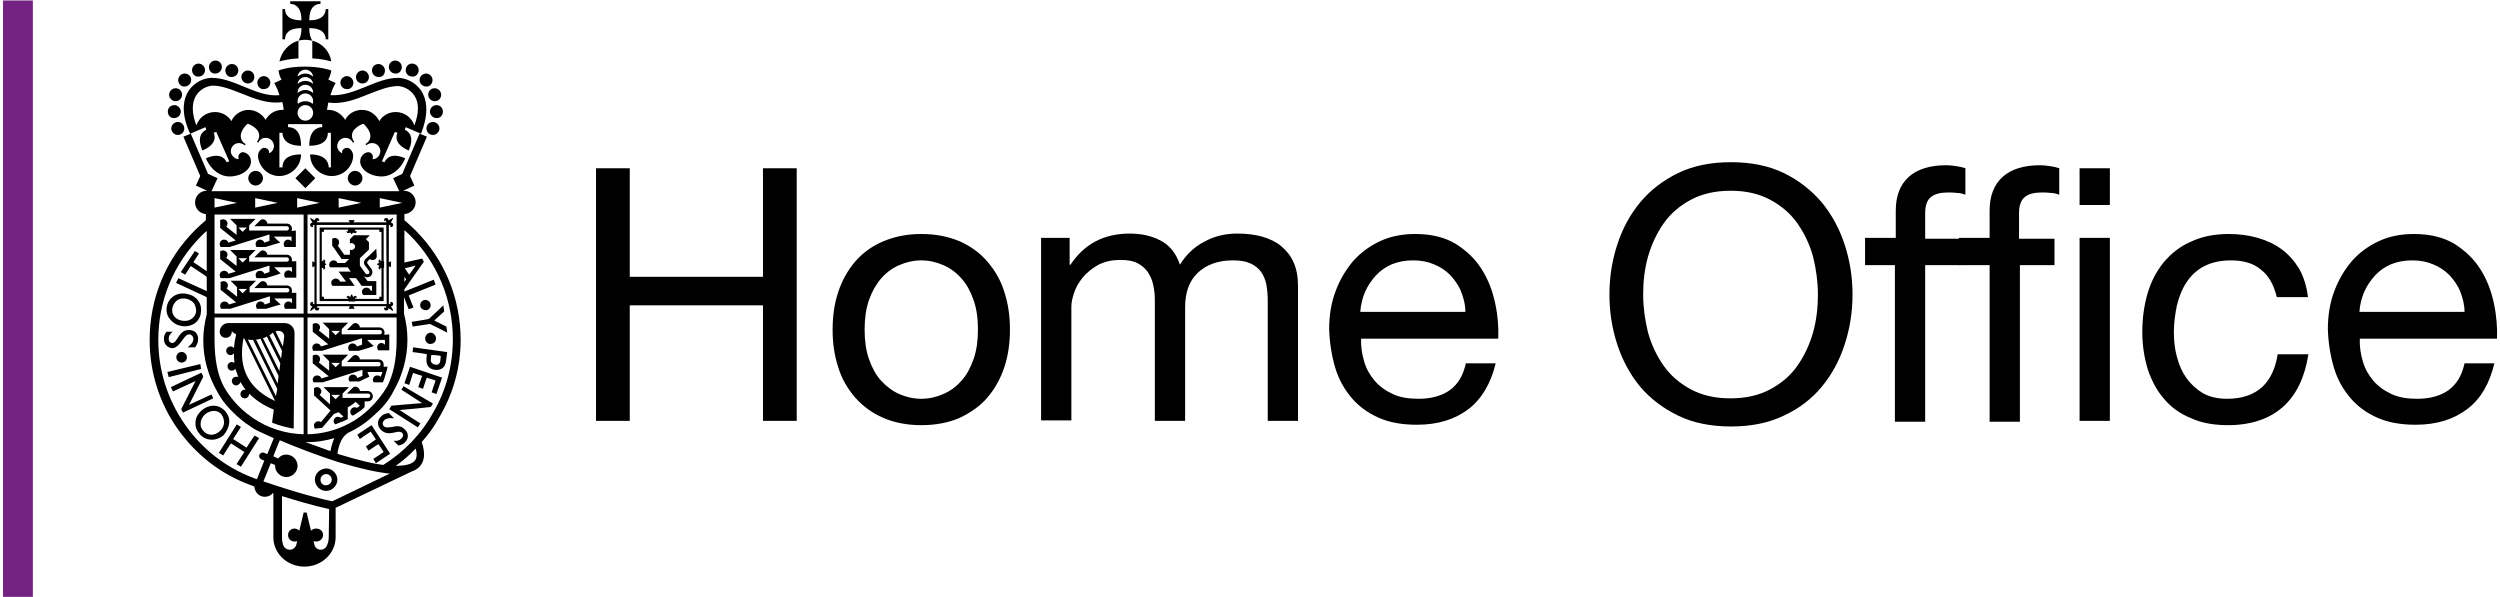 <?xml version="1.0" encoding="UTF-8"?> <svg xmlns="http://www.w3.org/2000/svg" preserveAspectRatio="xMinYMin meet" viewBox="0 0 578 138" aria-hidden="true" class="hods-header__logo-svg"><title>Home Office</title><g fill="none"><path fill="#732282" d="M.7.1h6.9V138H.7z"></path><path d="M72.2 9.4v4.1c2.1.1 3.6.5 4.4.7-.4-2.4-2.1-4.2-4.4-4.8" fill="#000"></path><path d="M69.7 6.5c0 1.4-.3 2.3-.7 2.9 0 0 .7-.2 1.6-.2.6 0 1.5.2 1.6.2-.4-.6-.7-1.5-.7-2.9 3.1 0 3.8 1.4 3.8 2.6h.6v-7h-.6c0 1.2-.8 2.6-3.8 2.6 0-3.1 1.4-3.8 2.6-3.8V.3h-7v.6c1.2 0 2.6.8 2.6 3.8-3.1 0-3.8-1.4-3.8-2.6h-.6v7h.6c0-1.2.7-2.6 3.8-2.6M69 9.4c-2.2.6-3.9 2.5-4.4 4.8.8-.2 2.3-.6 4.4-.7V9.4zM72.8 110.9c0 1.4 1.2 2.6 2.6 2.6 1.4 0 2.6-1.2 2.6-2.6 0-1.4-1.2-2.6-2.6-2.6-1.5.1-2.6 1.2-2.6 2.6m1.3 0c0-.7.6-1.3 1.3-1.3.7 0 1.3.6 1.3 1.3 0 .7-.6 1.3-1.3 1.3-.8 0-1.3-.5-1.3-1.3M68.1 77c0-1.3-1-2.3-2.3-2.3h-13c-1.1 0-2 .9-2 2 0 .8.6 1.4 1.4 1.4.8 0 1.4-.6 1.4-1.5.3.3.6.5 1 .7-.2.8-.4 1.9-.5 3.2-.2-.3-.5-.4-.8-.4-.5 0-1 .4-1 1 0 .5.4 1 1 1 .3 0 .6-.2.8-.4 0 .7 0 1.4.1 2.2-.2-.1-.4-.2-.6-.2-.5 0-1 .4-1 1 0 .5.4 1 1 1 .3 0 .7-.2.8-.5 0 .1 0 .2.1.3.2.6.4 1.2.6 1.7-.1-.1-.3-.1-.5-.1-.5 0-1 .4-1 1 0 .5.4 1 1 1 .5 0 .9-.4 1-.8.3.6.7 1.2 1.2 1.8h-.2c-.5 0-1 .4-1 1s.4 1 1 1c.5 0 1-.4 1-1V91c1.5 1.5 3.4 2.8 5.7 3.7l-.4 3s.9.4 2.3.8 2.7.6 2.7.6l.2-22.1zm-11.8 1.2s.1 0 .2.1l7.1 14.4c-8.8-4-7.9-11.2-7.3-14.5zm7.5 13.4-6.5-13.1c.4.1.8.1 1.2.1l5.6 11.3-.3 1.7zm.4-2.9-5-10.2c.4 0 .7-.1 1-.2l4.2 8.6-.2 1.8zm.4-2.9-3.8-7.6c.3-.1.6-.2.9-.4l3.1 6.2-.2 1.8zm.4-2.9-2.7-5.4c.3-.2.6-.4.8-.6l2.1 4.2-.2 1.8zm.7-5-.3 2.2-1.7-3.5c.2-.1.4-.1.6-.1.8-.1 1.5.6 1.4 1.4zM59.5 19.1c0-.8.7-1.5 1.5-1.5s1.5.7 1.5 1.5c0 .9-.7 1.5-1.5 1.5-.8.1-1.5-.6-1.5-1.5M39.6 29.7c0-.8.7-1.5 1.5-1.5.9 0 1.5.7 1.5 1.5 0 .9-.7 1.5-1.5 1.5s-1.5-.7-1.5-1.5M38.8 25.8c0-.9.7-1.5 1.5-1.5s1.5.7 1.5 1.5-.7 1.5-1.5 1.5c-.8.1-1.5-.6-1.5-1.5M39.1 21.9c0-.8.7-1.5 1.5-1.5.9 0 1.5.7 1.5 1.5s-.7 1.5-1.5 1.5-1.5-.7-1.5-1.5M41.2 18.5c0-.8.7-1.5 1.5-1.5.9 0 1.5.7 1.5 1.5s-.7 1.5-1.5 1.5c-.8.1-1.5-.6-1.5-1.5M44.4 16.2c0-.8.7-1.5 1.5-1.5s1.5.7 1.5 1.5c0 .9-.7 1.5-1.5 1.5-.8.1-1.5-.6-1.5-1.5M48.3 15.5c0-.8.7-1.5 1.5-1.5.9 0 1.5.7 1.5 1.5s-.7 1.5-1.5 1.5c-.8.1-1.5-.6-1.5-1.5M52.1 16.3c0-.8.7-1.5 1.5-1.5.9 0 1.5.7 1.5 1.5s-.7 1.5-1.5 1.5c-.8.1-1.5-.6-1.5-1.5M55.8 17.8c0-.8.7-1.5 1.5-1.5.9 0 1.5.7 1.5 1.5 0 .9-.7 1.5-1.5 1.5s-1.5-.7-1.5-1.5M81.7 19.1c0-.8-.7-1.5-1.5-1.5s-1.5.7-1.5 1.5c0 .9.7 1.5 1.5 1.5.8.1 1.5-.6 1.5-1.5M101.6 29.7c0-.8-.7-1.5-1.5-1.5-.9 0-1.5.7-1.5 1.5 0 .9.7 1.5 1.5 1.5s1.5-.7 1.5-1.5M102.4 25.8c0-.9-.7-1.5-1.5-1.5s-1.5.7-1.5 1.5.7 1.5 1.5 1.5c.8.1 1.5-.6 1.5-1.5M102 21.9c0-.8-.7-1.5-1.5-1.5-.9 0-1.5.7-1.5 1.5s.7 1.5 1.5 1.5c.9 0 1.5-.7 1.5-1.5M100 18.5c0-.8-.7-1.5-1.5-1.5s-1.5.7-1.5 1.5.7 1.5 1.5 1.5c.8.1 1.5-.6 1.5-1.5M96.8 16.2c0-.8-.7-1.5-1.5-1.5-.9 0-1.5.7-1.5 1.5 0 .9.7 1.5 1.5 1.5.8.1 1.5-.6 1.5-1.5M92.9 15.5c0-.8-.7-1.5-1.5-1.5-.9 0-1.5.7-1.5 1.5s.7 1.5 1.5 1.5c.8.1 1.5-.6 1.5-1.5M89 16.3c0-.8-.7-1.5-1.5-1.5-.9 0-1.5.7-1.5 1.5s.7 1.5 1.5 1.5c.9.1 1.5-.6 1.5-1.5M85.3 17.8c0-.8-.7-1.5-1.5-1.5s-1.5.7-1.5 1.5c0 .9.7 1.5 1.5 1.5.9 0 1.5-.7 1.5-1.5M83.8 41.2c0-.9-.8-1.7-1.7-1.7-.9 0-1.7.8-1.7 1.7 0 .9.8 1.7 1.7 1.7.9 0 1.7-.8 1.7-1.7M72.7 51.4v19.4h17.2V51.4H72.7zm16.7 18.9H73.2V52h16.1l.1 18.3z" fill="#000"></path><path d="M74.9 52.6h-1v17h14.8v-17H74.9zm12.8.5v.5h.5v15h-.5v.5H74.9v-.5h-.5v-15h.5v-.5h12.8z" fill="#000"></path><path d="m87 57.5-.8.8s-.1 0-.1.1l-1.5 1.4c-.5.4-.6 1.1-.2 1.6l.9 1.2c.1.1.1.2.1.4 0 .1-.1.3-.2.3-.1.1-.2.1-.4.1-.1 0-.3-.1-.3-.2 0 0-.9-1.2-1.3-1.8v-1.7l2.1-2V56l-.7-.7.9-.9h-3.7l-.9.9v1c.1-.1.3-.1.4-.1.4 0 .8.4.8.8s-.4.8-.8.8c-.1 0-.3 0-.4-.1v1.2h-1.3l-1.5-2.1c.2-.2.3-.5.3-.8 0-.6-.5-1-1-1-.2 0-.4.1-.6.2V56.9h.1l1.4 2 .7 1H80.7l-.9.9H78c-.1-.4-.5-.6-.9-.6s-.8.3-.9.6c0 .1-.1.2-.1.4s.1.5.2.6h4.1l.7 1h-2.8l1.1 1.5.6.8h-1.4c-.1-.4-.5-.7-1-.7-.4 0-.8.3-1 .7v.3c0 .3.1.5.3.7H82l-.7-1-.6-.8h1.6l.6.8.7 1H86v1.1h-.3c-.1-.4-.5-.7-1-.7s-.8.3-1 .7v.3c0 .3.1.5.3.7h3V65h-2l-1-1.3c.2.2.4.4.7.4.3 0 .6 0 .9-.2.3-.2.4-.5.5-.8 0-.3 0-.6-.2-.9L85 61c-.2-.2-.1-.6.1-.7l.4-.4c.4.3.9.3 1.3 0 .2-.2.3-.4.3-.7l-.1-1.7zM68.3 41.2l2.3-2.3 2.3 2.3-2.3 2.3zM57.4 41.2c0-.9.8-1.7 1.7-1.7.9 0 1.7.8 1.7 1.7 0 .9-.8 1.7-1.7 1.7-.9 0-1.7-.8-1.7-1.7M88.7 84.8v-.5c0-.7-.5-1.2-1.2-1.2h-4.3c0-.5-.5-1-1-1-.3 0-.5.1-.7.3l-1.3 1.3h7.3c.3 0 .5.2.5.5s-.2.5-.5.5H79v-1.2l1.5-1.5h-5.9l1.5 1.5v2.2l-2.4-1.9c.2-.2.3-.5.3-.8 0-.6-.5-1-1-1-.2 0-.5.1-.7.2V84l3.7 3-1.7.5c-.1-.4-.5-.7-1-.7-.6 0-1 .5-1 1 0 .2.1.5.2.6h2.1l9.2-2.9v1.4l-1.2.5c-.1-.5-.5-.8-1-.8-.6 0-1 .5-1 1 0 .2.1.5.2.6h2.3l1.4-.7.9-.4-.4-.9V86h3.4c0 .1-.1.3-.1.4-.1.2-.2.5-.3.7-.2-.2-.5-.3-.8-.3-.6 0-1 .5-1 1 0 .2.1.5.2.6h2.1c.3-.6.5-1.3.6-1.7.3-.9.5-1.7.5-2 .1.1-.9.1-.9.1zm-11.1.1-1-1h2l-1 1zM88.8 77.4c.1-.2.1-.3.1-.5 0-.7-.5-1.2-1.2-1.2h-4.5c0-.5-.5-1-1-1-.3 0-.5.1-.7.3l-1.3 1.3h7.6c.3 0 .5.2.5.5s-.2.5-.5.5H79v-1.2l1.5-1.5h-5.9l1.5 1.5v2.2l-2.4-1.9c.2-.2.3-.5.3-.7 0-.6-.5-1-1-1-.2 0-.5.1-.7.2v1.8l3.6 2.9-1.7.5c-.1-.4-.5-.7-1-.7-.6 0-1 .5-1 1 0 .2.1.5.2.7h2.1l9.2-2.9v1.5l-1.2.4c-.1-.4-.5-.7-1-.7-.6 0-1 .5-1 1 0 .2.1.5.2.7H83l2.3-.7 1.1-.4-.9-.8-.6-.6H89v1.1c-.2-.2-.5-.4-.8-.4-.6 0-1 .5-1 1 0 .2.1.5.2.7H90v-3.7l-1.2.1zm-11.2.1-1-1h2l-1 1zM85 90.4h-1.8c0-.5-.5-1-1-1-.3 0-.5.1-.7.3L80.2 91h4.9c.3 0 .5.2.5.5s-.2.5-.5.5h-5.9v-1l1.5-1.5h-5.9l1.5 1.5v2.5l-2.4-2.2c.2-.2.4-.5.4-.8 0-.6-.5-1-1-1-.2 0-.5.1-.7.2V91.4l3.8 3.5.2-.2-2.4 2.9c-.2-.2-.5-.2-.7-.2-.6.1-1 .6-.9 1.1 0 .2.1.4.2.6.4 0 .9-.1 1.7-.2l2.7-3.2c.4-.1.7-.3 1.1-.4l1.1 1-.6.3c-.3-.2-.7-.3-1-.2-.5.2-.8.8-.6 1.3.1.2.2.3.3.4 0 0 .4-.1.8-.3.4-.2.8-.3.8-.3.5-.2.9-.4 1.3-.6v-2.7c.7-.4 1.3-.8 1.8-1.3l1 .9c-.2.2-.4.3-.7.5-.3-.2-.7-.2-1 0-.2.1-.4.4-.5.6v.4c0 .1.1.3.1.4.1.2.3.3.5.4.5-.3.9-.6 1.4-.9.3-.2.7-.5 1-.8l.3-.3v-1.3h.7c.7 0 1.2-.5 1.2-1.2 0-.6-.5-1.2-1.2-1.2zm-7.4 1.9-1-1h2l-1 1zM67.4 67.7c.1-.2.1-.3.1-.5 0-.7-.5-1.2-1.2-1.2h-4.5c0-.5-.5-1-1-1-.3 0-.5.1-.7.3l-1.3 1.3h7.6c.3 0 .5.2.5.5s-.2.5-.5.5h-8.7v-1.2l1.5-1.5h-5.9l1.5 1.5v2.2l-2.4-1.9c.2-.2.3-.5.3-.7 0-.6-.5-1-1-1-.3 0-.5.1-.7.2V67l3.6 2.9-1.7.5c-.1-.4-.5-.7-1-.7-.6 0-1 .5-1 1 0 .3.1.5.2.7h2.1l9.2-2.9V70l-1.2.4c-.1-.4-.5-.7-1-.7-.6 0-1 .5-1 1 0 .3.1.5.2.7h2.1l2.3-.7 1.1-.3-.9-.8-.6-.6h4.1v1.1c-.2-.2-.5-.4-.8-.4-.6 0-1 .5-1 1 0 .3.1.5.2.7h2.6v-3.7h-1.1zm-11.3.1-1-1h2l-1 1zM67.4 60.6c.1-.2.1-.3.1-.5 0-.7-.5-1.2-1.2-1.2h-4.5c0-.5-.5-1-1-1-.3 0-.5.1-.7.3l-1.3 1.3h7.5c.3 0 .5.2.5.5s-.2.5-.5.5h-8.7v-1.2l1.5-1.5h-5.9l1.5 1.5v2.2l-2.4-1.9c.2-.2.3-.5.3-.7 0-.6-.5-1-1-1-.3 0-.5.1-.7.2v1.8l3.6 2.9-1.7.5c-.1-.4-.5-.7-1-.7-.6 0-1 .5-1 1 0 .2.1.5.2.7h2.1l9.2-2.9v1.5l-1.2.4c-.1-.4-.5-.7-1-.7-.6 0-1 .5-1 1 0 .2.1.5.2.7h2.2l2.3-.7 1.1-.4-.9-.8-.6-.6h4.1v1.1c-.2-.2-.5-.4-.8-.4-.6 0-1 .5-1 1 0 .2.1.5.2.7h2.6v-3.8h-1.1v.2zm-11.3.1-1-1h2l-1 1zM67.4 53.4c.1-.2.1-.3.1-.5 0-.7-.5-1.2-1.2-1.2h-4.5c0-.5-.5-1-1-1-.3 0-.5.1-.7.3l-1.3 1.3h7.5c.3 0 .5.2.5.5s-.2.5-.5.5h-8.7v-1.2l1.5-1.5h-5.9l1.5 1.5v2.2l-2.4-1.9c.2-.2.3-.5.3-.7 0-.6-.5-1-1-1-.3 0-.5.1-.7.2v1.8l3.6 2.9-1.7.5c-.1-.4-.5-.7-1-.7-.6 0-1 .5-1 1 0 .3.1.5.2.7h2.1l9.2-2.9v1.5l-1.2.4c-.1-.4-.5-.7-1-.7-.6 0-1 .5-1 1 0 .3.1.5.2.7h2.1l2.3-.7 1.1-.3-.9-.8-.6-.6h4.1v1.1c-.2-.2-.5-.4-.8-.4-.6 0-1 .5-1 1 0 .3.1.5.2.7h2.6v-3.8l-1 .1zm-11.3.2-1-1h2l-1 1zM98.7 71.7c.7-.2 1-.9.8-1.5-.1-.3-.3-.6-.6-.7-.3-.2-.6-.2-.9-.1-.3.1-.6.3-.7.6-.2.3-.2.6-.1.9.2.6.9.9 1.5.8M95.2 74.4l.2 1.1 4-.6c.1 0 4 2 4 2l-.2-1.4-2.8-1.4c.2-.2 2.3-2.1 2.3-2.1l-.2-1.4-.1.1s-3.1 2.9-3.2 3c0 .1-4 .7-4 .7M98.3 78.3c0 .3.1.6.4.9.2.2.5.4.9.3.3 0 .6-.1.9-.4.2-.2.3-.5.3-.9 0-.3-.1-.6-.4-.9-.2-.2-.5-.4-.9-.4-.7.1-1.2.7-1.2 1.4M95.5 80.3l-.1 1.1s3.1.4 3.3.5c0 .1-.1.9-.1.9v.5c0 .5.1 1 .4 1.4.3.4.8.7 1.5.8 1.4.2 2.4-.5 2.6-1.9l.3-2.2-7.9-1.1zm6.4 2c0 .1-.1 1.1-.1 1.1-.1 1-.9 1-1.2.9-.6-.1-1-.5-1-1v-.2s.1-.8.1-1c.2-.1 2.1.1 2.2.2zM94.8 84.8l-1.3 3.8 1.1.4s.9-2.7.9-2.8c.1.1 1.9.6 2.1.7-.1.2-.9 2.6-.9 2.6l1.1.4s.8-2.5.9-2.6c.1.1 1.9.6 2 .7-.1.2-.9 2.7-.9 2.7l1.1.4 1.3-3.8-7.4-2.5zM93.3 89.3l-.5.8s4.4 2.8 4.8 3.1c-.5 0-7.1.6-7.1.6l-.5.8 6.6 4.2.6-.9s-4.4-2.8-4.8-3.1c.5 0 7.2-.7 7.2-.7l.5-.8-6.8-4zM90.7 98.7c-.8.1-1.5.3-2-.2-.2-.2-.4-.8.1-1.3s1.2-.6 2-.5h.3l-1.2-1.2c-.8.1-1.4.3-1.9.9-.4.4-.6.9-.6 1.4 0 .6.2 1.1.7 1.6 1 1 2.1.8 3.1.6.7-.2 1.3-.3 1.8.1.1.2.2.3.2.5 0 .3-.1.5-.4.8-.4.4-.9.6-1.6.5H91l1.1 1.1c.6-.1 1.1-.3 1.5-.7.5-.5.7-1 .7-1.5s-.2-1.1-.7-1.5c-.9-1-2-.8-2.9-.6M85.9 98.3l-3.3 2.2.6 1s2.3-1.6 2.5-1.7c.1.1 1.1 1.7 1.2 1.8-.1.1-2.3 1.6-2.3 1.6l.6 1s2.2-1.5 2.3-1.5c.1.1 1.1 1.6 1.2 1.8-.1.1-2.4 1.6-2.4 1.6l.6 1 3.3-2.2-4.3-6.6zM57 103.5c-.1-.1-3-1.9-3.1-2 .1-.1 1.8-2.8 1.8-2.8l-1-.6v.1l-4.1 6.5 1 .6s1.7-2.7 1.8-2.8c.1.1 3 1.9 3.1 2-.1.1-1.8 2.8-1.8 2.8l1 .6 4.2-6.6-1-.6c-.1 0-1.8 2.6-1.9 2.8M53 97.7c.1-1-.3-1.9-.9-2.6-1.7-1.9-4-1.5-5.5-.2-.9.8-1.4 1.8-1.4 2.8-.1 1 .3 1.9 1 2.7 1.4 1.6 3.8 1.7 5.5.2.7-.8 1.2-1.8 1.3-2.9m-1.2 0c0 .7-.4 1.5-1 2-1.2 1.1-2.8 1.1-3.8-.1-.5-.5-.7-1.2-.6-1.8 0-.7.4-1.4 1-2 .6-.5 1.4-.8 2.1-.8.7 0 1.3.3 1.7.8.4.6.6 1.2.6 1.9M48.9 91.2s-4.8 2.2-5.2 2.4c.2-.4 3.3-6.5 3.3-6.5l-.4-.9h-.1l-7 3.3.5 1s4.8-2.2 5.2-2.4c-.2.4-3.3 6.5-3.3 6.5l.4.8 7-3.3-.4-.9zM46.3 84.1l-.1.1-7.5 1.8.3 1.2 7.5-1.9zM42.7 81.6c-.3-.2-.6-.3-.9-.2-.3 0-.6.2-.8.5-.2.3-.3.6-.2.9 0 .3.2.6.5.8.3.2.6.3.9.2.7-.1 1.1-.7 1-1.4-.1-.4-.3-.6-.5-.8M42.2 78.6c.5-.7.9-1.3 1.6-1.3.2 0 .4.1.6.3.2.2.3.5.3.8 0 .6-.4 1.2-1.1 1.7l-.2.2h1.7c.5-.6.7-1.2.7-2 0-.5-.2-1-.5-1.4-.4-.4-1-.6-1.6-.6-1.4 0-2 .9-2.6 1.8-.4.6-.7 1.2-1.3 1.2-.2 0-.4-.1-.5-.2-.2-.2-.3-.5-.3-.8 0-.5.3-1.1.8-1.5l.2-.1h-1.5c-.4.5-.6 1-.6 1.6 0 .7.2 1.2.6 1.6.4.4.9.6 1.5.6 1-.2 1.6-1.1 2.2-1.9M41.7 75.3c1.1.3 2.2.1 3.1-.4.8-.5 1.4-1.3 1.6-2.3.2-1 .1-2-.4-2.8-.5-.9-1.5-1.6-2.6-1.8-2.2-.6-4.3.6-4.8 2.7-.1.3-.1.6-.1.9 0 .7.2 1.3.5 1.8.7 1 1.6 1.7 2.7 1.9M39.9 71c.2-.7.6-1.2 1.1-1.6.6-.4 1.4-.5 2.2-.3.8.2 1.5.7 1.8 1.3.3.6.4 1.2.3 1.9-.4 1.4-1.8 2.2-3.4 1.8-1.5-.3-2.4-1.6-2-3.1" fill="#000"></path><path d="M106.5 78.6c0-9.6-3.7-18.6-10.5-25.4-.8-.8-1.6-1.5-2.5-2.3v-1.4c1.4-.1 2.6-1.3 2.6-2.7 0-1.5-1.2-2.7-2.7-2.7h-.2l2.6-1.2-1-2.2 3.9-9.1-1.7-.7-4 9.3-2.1 1 1.4 3H48.9l1.4-3-2.2-1-4-9.3-1.7.7 3.9 9.1-1 2.2 2.6 1.2h-.1c-1.5 0-2.7 1.2-2.7 2.7 0 1.4 1.1 2.6 2.5 2.7v1.4c-.8.7-1.7 1.5-2.5 2.3C38.3 60 34.6 69 34.6 78.6c0 7.4 2.2 14.5 6.5 20.6 4.2 5.9 9.9 10.4 16.7 12.9 0 0 .4.1 1 .4.1 1 .7 1.9 1.6 2.2 1 .4 2.1 0 2.7-.7h.1v10.2c0 3.8 3.2 6.8 7.2 6.8s7.2-3.1 7.2-6.8v-6.8l17.6-8.4c.6-.2 1.1-.5 1.6-.9 1.4-1.3 1.6-3.3.7-5.9 1.6-1.8 3-3.7 4.1-5.8 3.2-5.4 4.9-11.5 4.9-17.8zM87.8 45.8l5.2 1.1-5.2 1.1v-2.2zm-16.7 54.6v-27h20.6v5.1c0 5-.9 8.4-2.2 10.9-1.1 1.8-2.4 3.5-4 5l-.3.3c-3.8 3.6-8.9 5.6-14.1 5.7zm6.2.9c-.4.9-.7 1.9-.9 3-2-.7-3.9-1.4-5.8-2.1 2.3.1 4.6-.3 6.7-.9zm-6.2-28.8V49.6H91.7v22.9H71.1zm7.2-26.7 5.2 1.1-5.2 1.1v-2.2zm-9.6 0 5.2 1.1-5.2 1.1v-2.2zm-9.7 0 5.2 1.1L59 48v-2.2zm-9.4 0 5.2 1.1-5.2 1.1v-2.2zm0 21.8v-18H70.2v22.9H49.6v-4.9zm0 5.8h20.6v27c-4.2-.1-8.3-1.4-11.8-3.8-.1-.1-.3-.2-.4-.3l-.1-.1c-.1-.1-.2-.1-.3-.2-.1-.1-.2-.2-.3-.2l-.1-.1c-2.2-1.7-4.1-3.9-5.5-6.4-1.3-2.5-2.1-5.9-2.1-10.8v-5.1zm9.8 37.4c-.3-.1-.6-.2-.8-.3-6.4-2.4-11.9-6.7-15.8-12.3-4-5.7-6.2-12.5-6.2-19.6 0-9.1 3.5-17.6 10-24.1.4-.4.8-.8 1.2-1.1v9.3c-1.4-1-3-2-3.1-2.1.1-.1 1.3-2 1.3-2l-1-.6v.1l-3.2 4.8 1 .6s1.2-1.8 1.3-2c.1.1 2.2 1.4 3.7 2.5v3.3l-6.6-3v.1l-.5 1 7.1 3.3v4c-.5 1.9-.8 3.9-.8 6 0 4.3 1.2 8.3 3.2 11.8 1.3 2.5 3 4.2 4.6 5.7.7.6 1.4 1.2 2.2 1.8.1 0 .1.1.2.1.1.1.2.1.3.2.1.1.2.1.3.2l.1.1c.6.4 1.2.8 1.9 1.1.9.4 2.1 1 3.5 1.6l-1.5 3.7-.7-.3c-.4-.2-.9 0-1.1.4-.2.4 0 .9.4 1.1l.7.3-1.7 4.3zM76 124.3c0 .7-.2 1.4-.5 2-.3.5-.8.8-1.3.8-.7 0-1.3-.4-1.5-1.1 0-.1-.1-.4-.2-.9.2.1.4.1.6.1.9 0 1.6-.7 1.6-1.5 0-.9-.7-1.5-1.6-1.5-.5 0-.9.2-1.2.5-.5-2-1-4.2-1-4.2h-.7s-.5 2.2-1 4.2c-.3-.3-.7-.5-1.1-.5-.9 0-1.5.7-1.5 1.5 0 .9.7 1.5 1.5 1.5.2 0 .4 0 .6-.1-.1.4-.2.8-.2.9-.2.6-.8 1.1-1.5 1.1-.6 0-1.1-.3-1.4-.8-.3-.6-.4-1.3-.4-2v-9.6c3.2 1 7.2 2.2 10.9 3l-.1 6.6zm.8-8.4c-5.6-1.2-12.1-3.3-15.9-4.6.4-.9 1-2.5 1.7-4.2l1 .4v.2c0 1.4 1.2 2.6 2.6 2.6 1.4 0 2.6-1.2 2.6-2.6 0-1.4-1.2-2.6-2.6-2.6-.8 0-1.4.3-1.9.9l-1.1-.5c.6-1.5 1.1-2.9 1.5-3.7 3.8 1.6 8.7 3.5 13.4 5 5 1.5 9 2.4 12 2.7-5.3 2.6-12.9 6.2-13.3 6.4zm18.9-9.2c-.5.5-1.7 1-4.2 1 1.7-1.2 3.2-2.5 4.6-4 .4 1.4.3 2.4-.4 3zm-7.1.8c-2.4-.3-5.7-1.1-10-2.4-.2-.1-.4-.1-.6-.2.4-2.5 1.2-4.1 2.6-4.9 2.2-1 4.2-2.4 6-4.1 1.6-1.4 3.2-3.1 4.4-5.5 2-3.5 3.2-7.6 3.2-11.9 0-2-.3-4.1-.8-6v-3.8l1.1 2.8 1.1-.4s-1.1-2.7-1.1-2.8c.2-.1 6.2-2.5 6.2-2.5l-.4-1.1h-.1l-6.7 2.7v-.5l4.5-6.4-.4-.7h-.1l-4 .9v-7.5c.4.4.8.7 1.2 1.1 6.4 6.4 10 15 10 24.1 0 5.9-1.5 11.8-4.5 16.9-2.8 5.1-6.8 9.2-11.6 12.2zm5.3-42.9-.4.6V64l.4.6zm-.3-2.6c.2 0 2.2-.5 2.5-.6-.2.3-1.4 2-1.5 2.1-.1-.1-.9-1.3-1-1.5z" fill="#000"></path><path d="M97.4 21c-1.4-2.1-3.7-3-5.4-3-2.4 0-4.9 1-7.3 2-2.7 1.1-5.5 2.2-8.3 2 .3-1 .7-2 1.2-2.8l-1.7-.8c.3-.6.6-1.3.7-2.1-.2-.1-2.5-.9-6.2-.9s-5.8.8-6 .9c.1.8.3 1.5.7 2.1l-1.7.8c.5.8.9 1.8 1.2 2.8-2.8.3-5.6-.9-8.3-2-2.4-1-4.9-2-7.3-2-1.7 0-4 .9-5.4 3-1.1 1.7-2 4.9.4 10v-.1l3.5-1.5.2.6c-1.1.5-2.2 1.8-.9 4.8 3-1.3 3.1-3 2.6-4.1l.6-.2 1.5 3.4 1.5 3.4-.6.2c-.5-1.1-1.8-2.2-4.8-.9 1.3 3 3.6 4.2 5.4 4.2 3.1 0 5.3-1.9 5-3.8-.2-1.4-1.5-1.9-2-1.8-.6.1-1 .8-.9 1.2 0 .1.1.2.1.3l-.1.1c-.8-.1-1.5-.7-1.7-1.5-.2-1 .5-2 1.5-2.2.6-.1 1.2.1 1.7.5l.2-.3c-.6-.3-1-.8-1.1-1.5-.3-1.6 1.5-3.2 1.6-3.2 0 0 2.3.8 2.6 2.4.1.7-.1 1.3-.5 1.8l.3.2c.2-.5.7-1 1.4-1.1 1-.2 2 .5 2.2 1.5.2.8-.3 1.7-1 2l-.1-.1V35c-.1-.5-.7-.9-1.3-.8-.5.1-1.5 1-1.2 2.4.5 2.4 2.5 4.1 4.9 4.1 2.4 0 5-2 5-5-3.5 0-4.3 1.6-4.3 3h-.7v-8h.7c0 1.3.9 3 4.3 3 0-3.5-1.6-4.3-3-4.3v-.7h7.9v.7c-1.3 0-3 .9-3 4.3 3.5 0 4.3-1.6 4.3-3h.7v8H76c0-1.3-.9-3-4.3-3 0 3 2.5 5 5 5 2.4 0 4.5-1.7 4.9-4.1.3-1.4-.7-2.4-1.2-2.4-.6-.1-1.2.3-1.3.8v.3l-.1.1c-.7-.4-1.2-1.2-1-2 .2-1 1.2-1.7 2.2-1.5.6.1 1.1.5 1.4 1.1l.3-.2c-.4-.5-.6-1.1-.5-1.8.3-1.6 2.6-2.4 2.6-2.4s1.9 1.6 1.6 3.2c-.1.7-.6 1.2-1.1 1.5l.2.3c.4-.4 1-.6 1.7-.5 1 .2 1.7 1.2 1.5 2.2-.2.9-.9 1.5-1.7 1.5l-.1-.1c.1-.1.1-.2.1-.3.1-.5-.3-1.1-.9-1.2-.5-.1-1.8.4-2 1.8-.3 1.9 2 3.8 5 3.8 1.8 0 4.1-1.2 5.4-4.2-3-1.3-4.3-.2-4.8.9l-.6-.2 1.5-3.4 1.5-3.4.6.2c-.5 1.1-.4 2.8 2.6 4.1 1.3-3 .2-4.3-.9-4.8l.2-.6 3.5 1.5v.1c2.1-5.2 1.2-8.3.1-10m-32.1 4.4c-1.7 0-3.1.9-3.9 2.3-.9-1.6-2.9-2.6-4.8-2.2-1.4.3-2.6 1.3-3.1 2.5-.8-1.3-2.2-2.1-3.8-2.1-2 0-3.7 1.3-4.3 3.1-1.1-2.9-1.1-5.3 0-7 1.1-1.7 3-2.2 3.8-2.2 2.1 0 4.3.9 6.6 1.8 3 1.2 6.1 2.5 9.5 2 .1.6.2 1.1.3 1.7-.1.1-.2.1-.3.1m5.3-9.3c.9 0 1.7.7 1.8 1.6-.5-.4-1.1-.7-1.8-.7s-1.3.3-1.8.7c.1-.9.9-1.6 1.8-1.6m0 1.7c.9 0 1.7.7 1.8 1.6-.5-.4-1.1-.7-1.8-.7s-1.3.3-1.8.7c.1-.9.9-1.6 1.8-1.6m0 10.1c-1 0-1.8-.8-1.8-1.8s.8-1.8 1.8-1.8 1.8.8 1.8 1.8-.8 1.8-1.8 1.8m1.7-3.9c-.5-.4-1.1-.6-1.7-.6-.7 0-1.2.2-1.7.6-.1-.2-.1-.4-.1-.6 0-1 .8-1.8 1.8-1.8s1.8.8 1.8 1.8c0 .2 0 .4-.1.6m.1-2.5c-.5-.4-1.1-.7-1.8-.7s-1.3.3-1.8.7v-.1c0-1 .8-1.8 1.8-1.8s1.8.8 1.8 1.8v.1M95.8 29c-.6-1.8-2.3-3.1-4.3-3.1-1.6 0-3 .8-3.8 2.1-.6-1.2-1.7-2.2-3.1-2.5-2-.4-3.9.5-4.8 2.2-.8-1.3-2.2-2.3-3.9-2.3h-.3c.1-.5.2-1.1.3-1.7 3.4.5 6.5-.8 9.5-2 2.3-.9 4.5-1.8 6.6-1.8.8 0 2.7.5 3.8 2.2 1.1 1.6 1.1 4 0 6.9M81.3 50.9h-.7l.4.8h.4l-.1.3.1-.2h.1l.1-.1.4-.8zM73 51.6l-.1.1v.3l-.7-.1v-.5l-.5-.9.1-.1.9.5h.5v.7l-.2-.1" fill="#000"></path><path d="M73.5 51.4c-.1 0-.2-.1-.2-.2s.1-.2.2-.2.1 0 .2.1h.1v-.2c0-.3-.2-.5-.5-.5s-.5.2-.5.5.2.5.5.5h.2M72.7 52.2c0-.1-.1-.2-.2-.2s-.2.1-.2.2 0 .1.1.2v.1h-.2c-.3 0-.5-.2-.5-.5s.2-.5.5-.5.5.2.5.5v.2M73 70.7l-.1-.1v-.3l-.7.1v.4l-.5.9.1.2.9-.6h.5v-.7l-.2.1" fill="#000"></path><path d="M73.5 70.8c-.1 0-.2.1-.2.2s.1.2.2.2.1 0 .2-.1h.1v.2c0 .3-.2.5-.5.5s-.5-.2-.5-.5.2-.5.5-.5h.2M72.7 70.1c0 .1-.1.2-.2.2s-.2-.1-.2-.2 0-.1.1-.2v-.1h-.2c-.3 0-.5.2-.5.5s.2.5.5.5.5-.2.5-.5v-.2M89.6 70.7l.1-.1v-.3l.7.1v.4l.5.9-.1.2-.9-.6h-.5v-.7l.2.1" fill="#000"></path><path d="M89.1 70.8c.1 0 .2.1.2.2s-.1.2-.2.2-.1 0-.2-.1h-.1v.2c0 .3.2.5.5.5s.5-.2.5-.5-.2-.5-.5-.5h-.2M89.9 70.1c0 .1.1.2.2.2s.2-.1.2-.2 0-.1-.1-.2v-.1h.2c.3 0 .5.2.5.5s-.2.5-.5.5-.5-.2-.5-.5v-.2M89.6 51.6l.1.1v.3l.7-.1v-.5l.5-.9-.1-.1-.9.5h-.5v.7l.2-.1" fill="#000"></path><path d="M89.1 51.4c.1 0 .2-.1.2-.2s-.1-.2-.2-.2-.1 0-.2.1h-.1v-.2c0-.3.2-.5.5-.5s.5.2.5.5-.2.5-.5.5h-.2M89.9 52.2c0-.1.1-.2.2-.2s.2.1.2.2 0 .1-.1.2v.1h.2c.3 0 .5-.2.5-.5s-.2-.5-.5-.5-.5.2-.5.5v.2zM80.5 52.8H82v1h-1.5z" fill="#000"></path><path fill="#000" d="M81.4 54.1h-.2l-.3-.6h.8zM82.4 53.4l-.1.1c-.1 0-.2-.1-.2-.2s.1-.2.2-.2h-.2c-.2 0-.4.2-.4.4s.2.4.4.4.4-.2.4-.4c-.1 0-.1 0-.1-.1zM80.2 53.4l.1.1c.1 0 .2-.1.2-.2s-.1-.2-.2-.2h.2c.2 0 .4.2.4.4s-.2.4-.4.4-.4-.2-.4-.4c.1 0 .1 0 .1-.1zM81.3 71.4h.7l-.4-.8-.3-.1h-.1l.2-.2-.2.2h-.1l-.1.1-.4.8zM80.6 68.7h1.5v1h-1.5z"></path><path fill="#000" d="M81.2 68.1h.2l.3.7h-.8zM80.2 68.9l.1-.1c.1 0 .2.1.2.2s-.1.2-.2.2h.2c.2 0 .4-.2.4-.4s-.2-.4-.4-.4-.4.2-.4.4c.1 0 .1 0 .1.1zM82.4 68.9l-.1-.1c-.1 0-.2.1-.2.2s.1.2.2.2h-.2c-.2 0-.4-.2-.4-.4s.2-.4.4-.4.4.2.4.4c-.1 0-.1 0-.1.1zM90.4 61.1v-.7l-.8.4v.4l-.2-.1.2.2h-.1l.1.1.8.4zM87.8 60.4h1v1.5h-1zM87.2 61.2V61l.6-.3v.8zM88.2 62.1V62v.1"></path><path d="m88 62.2-.1-.1c0-.1.1-.2.2-.2s.2.1.2.2v-.2c0-.2-.2-.4-.4-.4s-.4.2-.4.4.2.4.4.4l.1-.1zM88 60.1l-.1.1c0 .1.1.2.2.2s.2-.1.2-.2v.2c0 .2-.2.4-.4.4s-.4-.2-.4-.4.2-.4.4-.4l.1.1zM72.2 61.1v-.7l.8.4v.4l.2-.1-.2.2h.1l-.1.1-.8.4zM74.1 60.4h1v1.5h-1z" fill="#000"></path><path fill="#000" d="M75.4 61.2V61l-.6-.3v.8zM74.4 62.1V62v.1"></path><path d="m74.7 62.2.1-.1c0-.1-.1-.2-.2-.2s-.2.1-.2.2v-.2c0-.2.2-.4.4-.4s.4.2.4.4-.2.4-.4.4c0 0-.1 0-.1-.1zM74.7 60.1l.1.1c0 .1-.1.2-.2.2s-.2-.1-.2-.2v.2c0 .2.2.4.4.4s.4-.2.4-.4-.2-.4-.4-.4c0 0-.1 0-.1.1z" fill="#000"></path><g fill="#000"><path d="M145.6 38.9V64h30.8V38.9h7.8v58.4h-7.8V70.6h-30.8v26.7h-7.8V38.9zM193.8 67.5c.9-2.7 2.2-5 3.9-7 1.7-2 3.9-3.6 6.5-4.7s5.5-1.7 8.8-1.7c3.4 0 6.3.6 8.9 1.7 2.5 1.1 4.7 2.7 6.4 4.7 1.7 2 3.1 4.3 3.9 7 .9 2.7 1.3 5.6 1.3 8.7 0 3.1-.4 6-1.3 8.7-.9 2.7-2.2 5-3.9 7-1.7 2-3.9 3.5-6.4 4.7-2.5 1.1-5.5 1.7-8.9 1.7-3.3 0-6.3-.6-8.8-1.7-2.6-1.1-4.7-2.7-6.5-4.7-1.7-2-3.1-4.3-3.9-7-.9-2.7-1.3-5.6-1.3-8.7 0-3.1.4-6 1.3-8.7zm7.1 15.5c.7 2 1.6 3.7 2.8 5 1.2 1.3 2.6 2.4 4.2 3.1 1.6.7 3.3 1.1 5.1 1.1 1.8 0 3.5-.4 5.1-1.1 1.6-.7 3-1.7 4.2-3.1 1.2-1.3 2.1-3 2.8-5 .7-2 1-4.3 1-6.8 0-2.6-.3-4.8-1-6.8s-1.6-3.7-2.8-5c-1.2-1.4-2.6-2.4-4.2-3.1-1.6-.7-3.3-1.1-5.1-1.1-1.8 0-3.5.4-5.1 1.1-1.6.7-3 1.7-4.2 3.1-1.2 1.4-2.1 3-2.8 5-.7 2-1 4.3-1 6.8s.3 4.8 1 6.8zM247.3 55v6.2h.2c3.2-4.8 7.7-7.2 13.7-7.2 2.6 0 5 .5 7.1 1.6 2.1 1.1 3.6 2.9 4.5 5.6 1.4-2.3 3.3-4.1 5.6-5.3 2.3-1.3 4.9-1.9 7.6-1.9 2.1 0 4 .2 5.8.7 1.7.5 3.2 1.2 4.4 2.2 1.2 1 2.2 2.2 2.9 3.8.7 1.6 1 3.4 1 5.6v31h-7V69.6c0-1.3-.1-2.5-.3-3.7-.2-1.1-.6-2.1-1.2-3-.6-.8-1.4-1.5-2.5-2s-2.4-.7-4.1-.7c-3.4 0-6.1 1-8.1 2.9S274 67.7 274 71v26.3h-7V69.6c0-1.4-.1-2.6-.4-3.8-.2-1.1-.7-2.1-1.3-3-.6-.8-1.4-1.5-2.4-2s-2.3-.7-3.9-.7c-2 0-3.7.4-5.2 1.2-1.4.8-2.6 1.8-3.5 2.9-.9 1.1-1.6 2.3-2 3.6-.4 1.2-.6 2.2-.6 3.1v26.3h-7V55h6.6zM339.5 94.6c-3.2 2.4-7.1 3.6-11.9 3.6-3.4 0-6.3-.5-8.8-1.6-2.5-1.1-4.6-2.6-6.3-4.6-1.7-2-3-4.3-3.8-7-.8-2.7-1.3-5.7-1.4-8.9 0-3.2.5-6.2 1.5-8.8 1-2.7 2.4-5 4.1-7 1.8-2 3.9-3.5 6.3-4.6 2.4-1.1 5.1-1.6 8-1.6 3.8 0 6.9.8 9.4 2.3 2.5 1.6 4.5 3.5 6 5.9 1.5 2.4 2.5 5 3.1 7.9.6 2.8.8 5.5.7 8.1h-31.7c-.1 1.9.2 3.6.7 5.3.5 1.7 1.3 3.1 2.4 4.4 1.1 1.3 2.5 2.3 4.2 3.1 1.7.8 3.7 1.1 6 1.1 2.9 0 5.4-.7 7.2-2 1.9-1.4 3.1-3.4 3.7-6.2h6.9c-1.1 4.6-3.2 8.2-6.3 10.6zm-1.7-27.2c-.6-1.5-1.5-2.7-2.5-3.8-1.1-1.1-2.3-1.9-3.8-2.5-1.4-.6-3-.9-4.8-.9-1.8 0-3.4.3-4.9.9-1.4.6-2.7 1.5-3.7 2.6s-1.9 2.4-2.5 3.8c-.6 1.4-1 3-1.1 4.6h24.3c0-1.6-.4-3.2-1-4.7zM373.9 56.6c1.2-3.7 2.9-6.9 5.3-9.8 2.3-2.8 5.3-5.1 8.8-6.8 3.5-1.7 7.6-2.5 12.2-2.5s8.7.8 12.2 2.5 6.4 4 8.8 6.8c2.3 2.8 4.1 6.1 5.3 9.8 1.2 3.7 1.8 7.5 1.8 11.5s-.6 7.8-1.8 11.5c-1.2 3.7-2.9 6.9-5.3 9.8-2.3 2.8-5.3 5.1-8.8 6.7-3.5 1.7-7.6 2.5-12.2 2.5s-8.7-.8-12.2-2.5-6.4-3.9-8.8-6.7c-2.3-2.8-4.1-6.1-5.3-9.8-1.2-3.7-1.8-7.5-1.8-11.5s.6-7.8 1.8-11.5zm7.1 20.2c.8 2.9 2 5.4 3.6 7.7s3.7 4.1 6.3 5.5c2.6 1.4 5.6 2.1 9.2 2.1 3.5 0 6.6-.7 9.2-2.1 2.6-1.4 4.7-3.2 6.3-5.5 1.6-2.3 2.8-4.9 3.6-7.7.8-2.9 1.1-5.8 1.1-8.7 0-2.9-.4-5.8-1.1-8.7-.8-2.9-2-5.4-3.6-7.7s-3.7-4.1-6.3-5.5c-2.6-1.4-5.6-2.1-9.2-2.1-3.5 0-6.6.7-9.2 2.1-2.6 1.4-4.7 3.2-6.3 5.5-1.6 2.3-2.8 4.9-3.6 7.7-.8 2.9-1.1 5.8-1.1 8.7 0 2.9.4 5.8 1.1 8.7zM431.2 61.1V55h7.1v-6.3c0-3.4 1-6 3-7.8 2-1.8 4.9-2.7 8.7-2.7.7 0 1.4.1 2.2.2.8.1 1.6.3 2.2.5V45c-.6-.2-1.3-.4-2-.4-.7-.1-1.4-.1-2-.1-1.7 0-3 .3-3.9 1-.9.7-1.4 1.9-1.4 3.8v5.9h8.2v6.1h-8.2v36.2h-7V61.3h-6.9v-.2z"></path><path d="M452.9 61.1V55h7.1v-6.3c0-3.4 1-6 3-7.8 2-1.8 4.9-2.7 8.7-2.7.7 0 1.4.1 2.2.2.8.1 1.6.3 2.2.5V45c-.6-.2-1.3-.4-2-.4-.7-.1-1.4-.1-2-.1-1.7 0-3 .3-3.9 1-.9.7-1.4 1.9-1.4 3.8v5.9h8.2v6.1h-8v36.2h-7V61.3h-7.1v-.2zM480.8 47.4v-8.5h7v8.5h-7zm7 7.6v42.3h-7V55h7zM522.8 62.4c-1.7-1.5-4.1-2.2-7-2.2-2.5 0-4.6.5-6.3 1.4-1.7.9-3 2.2-4 3.7s-1.7 3.3-2.2 5.3c-.4 2-.7 4-.7 6.2 0 2 .2 3.9.7 5.7.5 1.9 1.2 3.5 2.2 4.9 1 1.4 2.3 2.6 3.8 3.5 1.6.9 3.5 1.3 5.6 1.3 3.4 0 6.1-.9 8.1-2.7 1.9-1.8 3.1-4.3 3.6-7.6h7.1c-.8 5.2-2.7 9.3-5.8 12.1-3.1 2.8-7.4 4.3-12.8 4.3-3.2 0-6.1-.5-8.5-1.6-2.5-1-4.6-2.5-6.2-4.4-1.7-1.9-2.9-4.2-3.8-6.8-.8-2.6-1.3-5.5-1.3-8.7 0-3.2.4-6.1 1.2-8.9.8-2.8 2.1-5.2 3.7-7.2 1.7-2 3.7-3.7 6.3-4.8 2.5-1.2 5.4-1.8 8.8-1.8 2.4 0 4.6.3 6.7.9 2.1.6 4 1.5 5.6 2.7 1.6 1.2 2.9 2.7 4 4.5 1 1.8 1.7 4 2 6.5h-7.2c-.7-2.8-1.8-4.9-3.6-6.3zM570.4 94.6c-3.2 2.4-7.1 3.6-11.9 3.6-3.4 0-6.3-.5-8.8-1.6-2.5-1.1-4.6-2.6-6.3-4.6-1.7-2-3-4.3-3.8-7-.8-2.7-1.3-5.7-1.4-8.9 0-3.2.5-6.2 1.5-8.8 1-2.7 2.4-5 4.1-7 1.8-2 3.9-3.5 6.3-4.6 2.4-1.1 5.1-1.6 8-1.6 3.8 0 6.9.8 9.4 2.3 2.5 1.6 4.5 3.5 6 5.9 1.5 2.4 2.5 5 3.1 7.9.6 2.8.8 5.5.7 8.1h-31.7c-.1 1.9.2 3.6.7 5.3.5 1.7 1.3 3.1 2.4 4.4 1.1 1.3 2.5 2.3 4.2 3.1 1.7.8 3.7 1.1 6 1.1 2.9 0 5.4-.7 7.2-2 1.9-1.4 3.1-3.4 3.7-6.2h6.9c-1.1 4.6-3.1 8.2-6.3 10.6zm-1.6-27.2c-.6-1.5-1.5-2.7-2.5-3.8-1.1-1.1-2.3-1.9-3.8-2.5-1.4-.6-3-.9-4.8-.9-1.8 0-3.4.3-4.9.9-1.4.6-2.7 1.5-3.7 2.6s-1.9 2.4-2.5 3.8c-.6 1.4-1 3-1.1 4.6h24.3c0-1.6-.4-3.2-1-4.7z"></path></g></g></svg> 